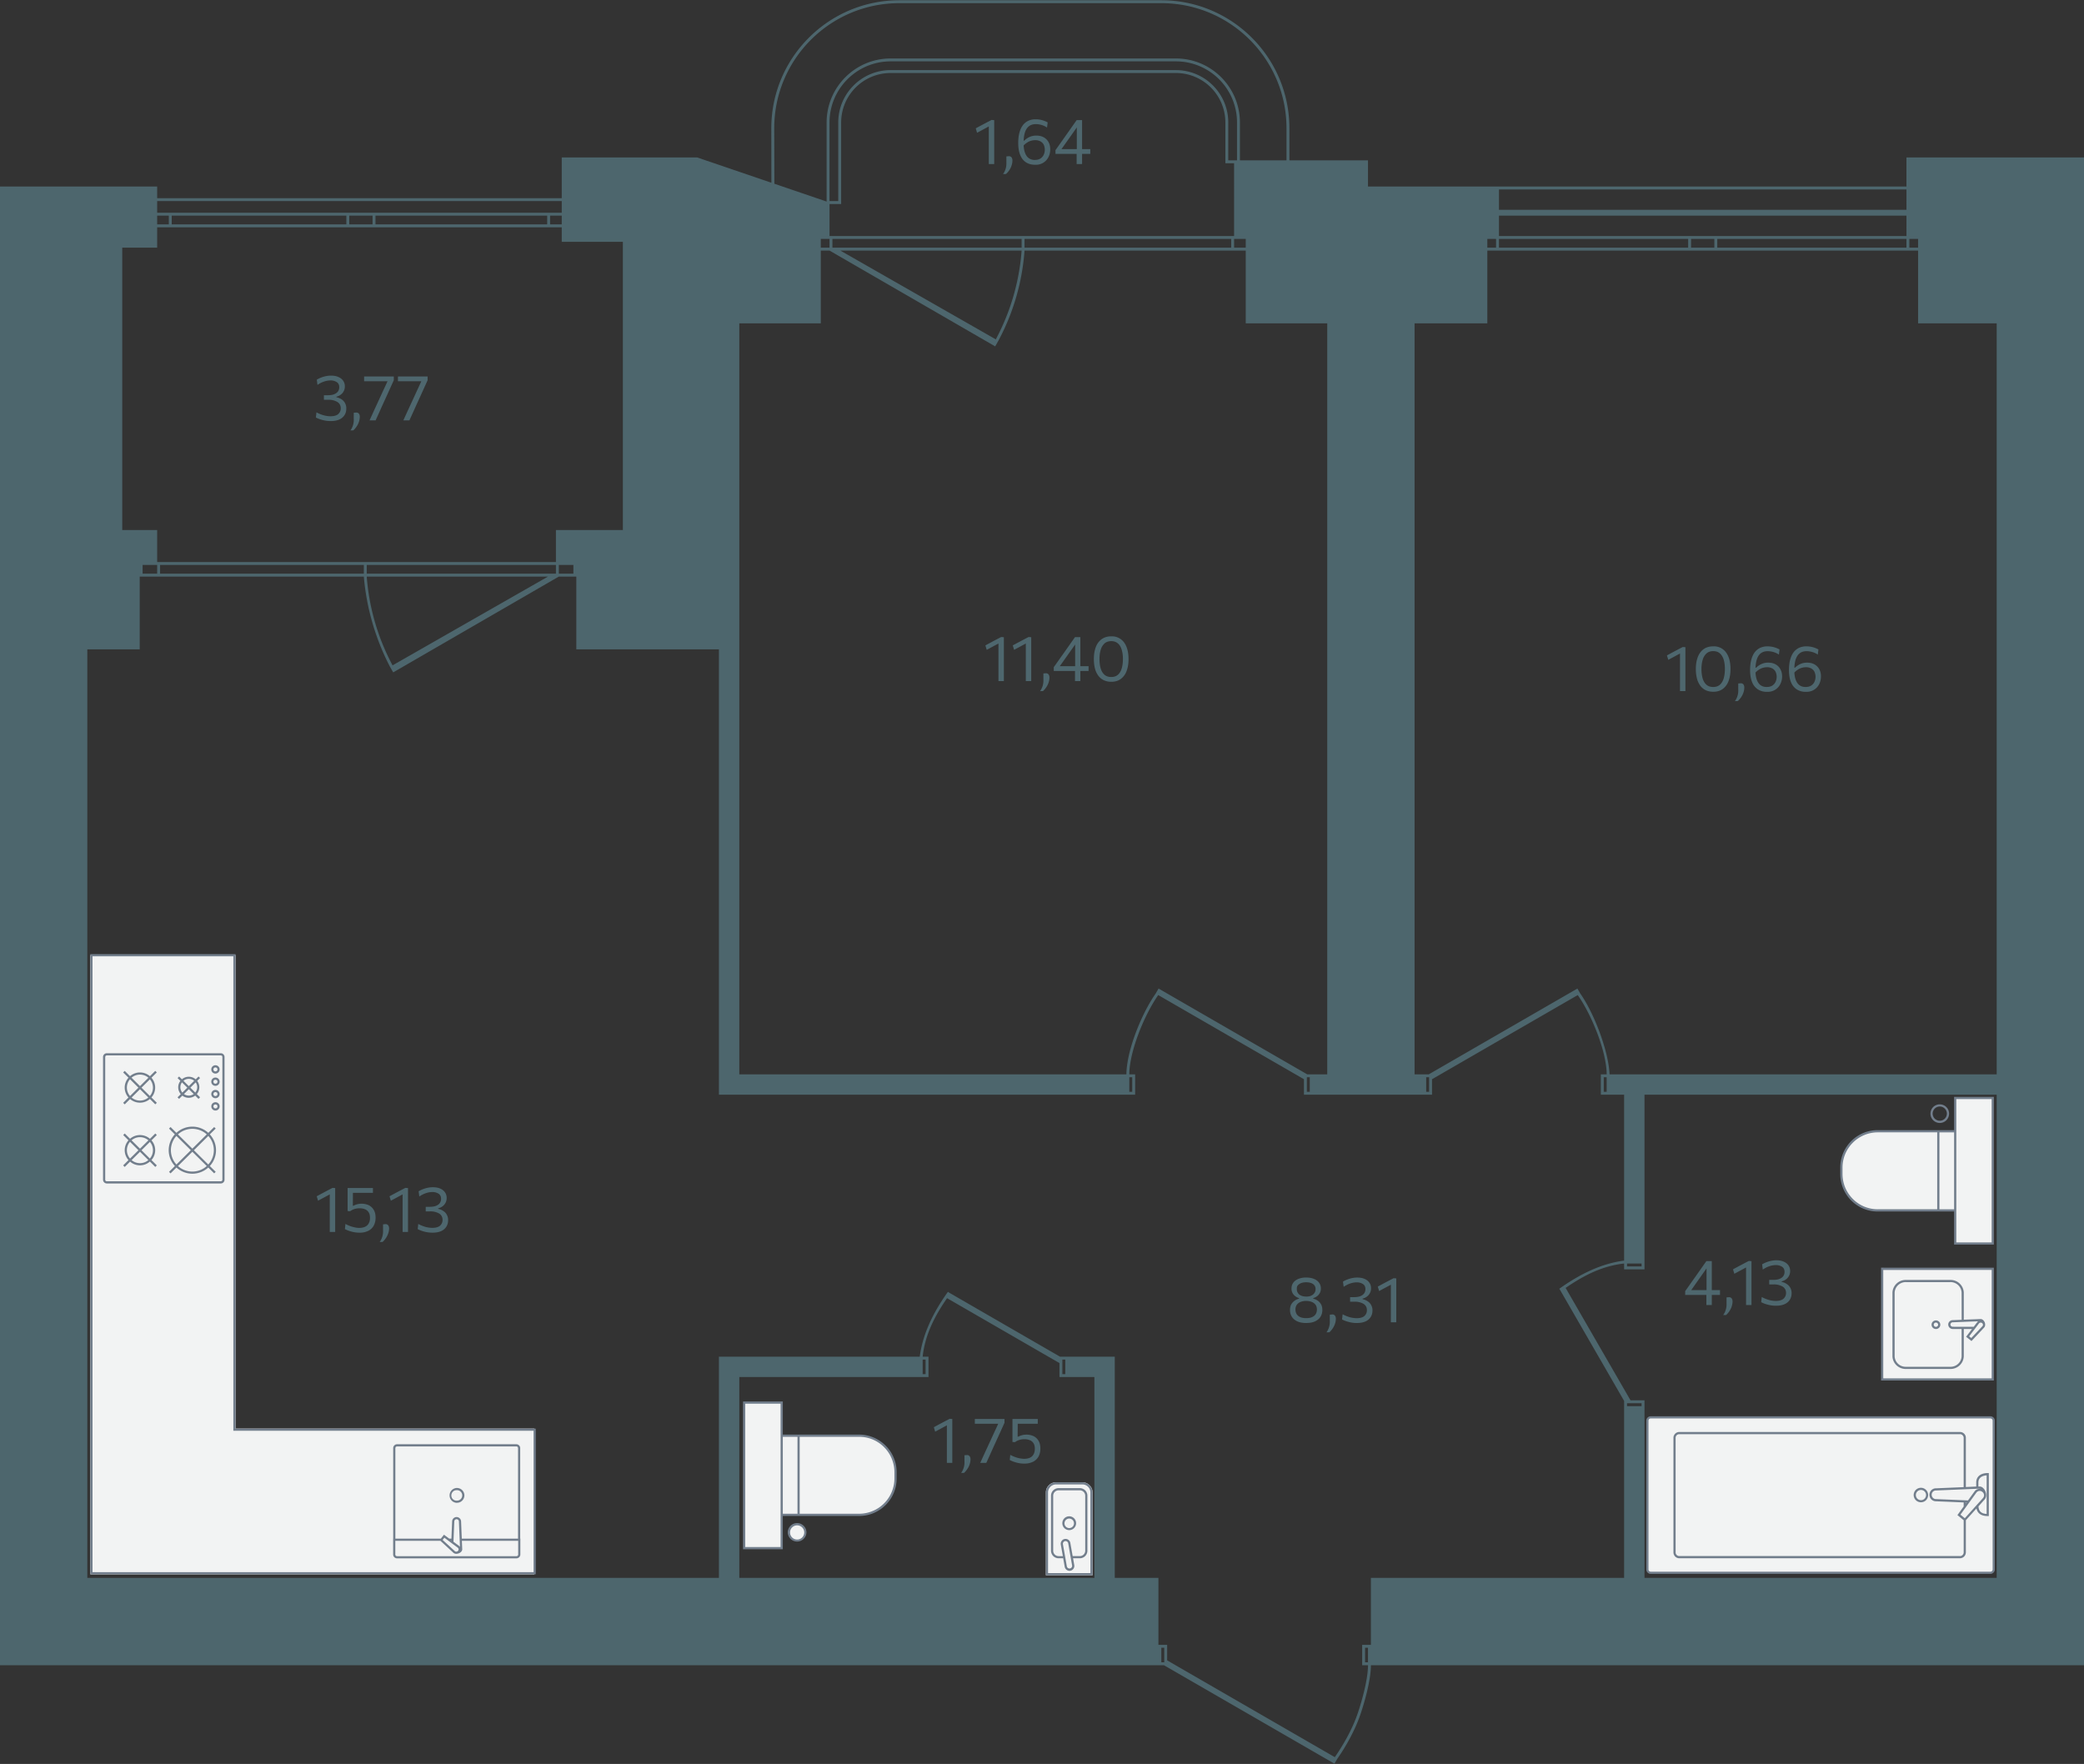 <svg xmlns="http://www.w3.org/2000/svg" width="716" height="606" viewBox="0 0 716 606">
  <rect x="0" y="0" width="716" height="606" fill="#333333" stroke="none"/>
  <path id="walls" fill="#4d666d" fill-rule="evenodd" d="M399.89 572.085H0v-508h54v4h139v-14h46.5l25.53 8.7-.03-18.7c0-24.301 19.699-44 44-44h90c24.301 0 44 19.699 44 44v11h27v9h185v-10h61v518H471c0 4.09-1.45 10.43-3.49 16.58-2.04 6.14-5.58 12.06-8.03 15.53l-1 1.72zM284 42.085c0-12.15 9.85-22 22-22h98c12.15 0 22 9.85 22 22v13h16v-11c0-23.748-19.252-43-43-43h-90c-23.748 0-43 19.252-43 43l.05 19.04 17.95 6.12zm4 0c0-9.941 8.059-18 18-18h98c9.941 0 18 8.059 18 18v13h3v-13c0-11.598-9.402-21-21-21h-98c-11.598 0-21 9.402-21 21v27h3zm136 14h-3v-14c0-9.389-7.611-17-17-17h-98c-9.389 0-17 7.611-17 17v28h-4v11h139zm231 9H515v7h140zm-462 4H54v4h139zm462 5H515v7h140zm-462 0h-4v3h4zm-5 0h-59v3h59zm-60 0h-8v3h8zm-9 0H59v3h60zm-61 0h-4v3h4zm133 108h23v-99h-21v-5H54v7H42v97h12v11h137zm468-100h-3v3h3zm-4 0h-65v3h65zm-66 0h-8v3h8zm-9 0h-65v3h65zm-66 0h-3v3h3zm-86 0h-4v3h4zm-5 0h-71v3h71zm-72 0h-65v3h65zm-66 0h-3v3h3zm401 29h-27v-25H511v25h-25v258h4.89l51.06-29.47 1 1.73c4.7 6.7 9.69 19.62 10.05 27.74h133zm-230 0h-28v-25h-76a77.4 77.4 0 0 1-9 31l-1.09 1.91L285 86.085h-3v25h-28v258h133c.06-8.1 5.19-20.82 10.05-27.74l1-1.73 51.06 29.47H456zm-113.87 5.5a76.9 76.9 0 0 0 8.87-30.5h-62.28l53.4 30.5zM197 194.085h-5v3h5zm-6 0h-65v3h65zm-66 0H55v3h70zm-71 0h-5v3h5zm404.6 409.59c2.35-3.34 5.93-9.2 7.96-15.32 2.03-6.13 3.44-12.35 3.44-16.27h-2v-7h3v-23h87v-60.8l-22-38.11-.28-.41c6.93-4.97 14.44-8.69 22.28-9.68v-57h-8v-7h2.01c-.06-7.9-5.17-20.44-9.94-27.23L492 370.765v5.32h-44v-5.32l-50.07-28.91c-4.77 6.79-9.88 19.32-9.94 27.23H390v7H247v-153h-49v-25h-6l-56.91 32.91-1.09-1.9a82.5 82.5 0 0 1-9-31H48v25H30v318.99h217v-76h69c1-7.84 4.71-15.35 9.68-22.28l.41.28 38.1 22H383v76h15v23h3v5.33zm-270.32-405.59H126a76.9 76.9 0 0 0 8.87 30.5zm363.72 172h-1v5h1zm-61 0h-1v5h1zm-41 0h-1v5h1zm-61 0h-1v5h1zm297 6H565v60h-7v-2c-7.3.79-13.64 3.92-20.1 8.38l22.3 38.62h4.8v61h121zm-122 58h-5v1h5zm-188 39h-12v-4.8l-38.62-22.3c-4.46 6.46-7.59 12.8-8.38 20.1h2v7h-65v69h122zm-10-6h-1v5h1zm-48 0h-1v5h1zm246 15h-5v1h5zm-94 84h-1v5h1zm-70 0h-1v5h1z"/>
  <path id="footage" fill="#4e676e" d="M113.64 144.655a10.6 10.6 0 0 1-2.78-.35 10.3 10.3 0 0 1-2.33-.87l.19-1.78c.767.423 1.578.758 2.42 1 .76.211 1.542.328 2.33.35 1.27 0 2.19-.25 2.75-.77s.85-1.17.85-1.97c0-.95-.39-1.68-1.16-2.17a5.9 5.9 0 0 0-3.22-.75h-1.4v-1.56h1.31c.93 0 1.69-.12 2.27-.37s1-.57 1.28-.98c.27-.4.41-.87.41-1.4 0-.8-.29-1.38-.86-1.76a3.9 3.9 0 0 0-2.2-.58 7.1 7.1 0 0 0-2.2.4 8.8 8.8 0 0 0-2.23 1.14l-.22-1.81a10.4 10.4 0 0 1 3.57-1.28c.44-.07.89-.1 1.33-.1.94 0 1.76.14 2.47.45s1.27.72 1.66 1.28.6 1.2.6 1.96a3.47 3.47 0 0 1-1.46 2.89 3.9 3.9 0 0 1-1.45.66v.19c.4.07.8.2 1.2.4a3.62 3.62 0 0 1 2.2 3.52q.015 1.2-.57 2.16a4 4 0 0 1-1.77 1.54c-.8.38-1.79.56-3 .56zm6.76 3.22a6.22 6.22 0 0 0 1.14-3.97v-2.12l.93-.06c.4.03.7.18.88.46.18.27.27.6.27 1a6.2 6.2 0 0 1-.68 2.64 7.5 7.5 0 0 1-1.54 2.02zm6.57-3.46a674 674 0 0 1 2.71-5.93l2.1-4.57a155 155 0 0 0 1.55-3.36l.37.42h-8.6v-1.64h10.2v1.29q-1.22 2.678-2.43 5.36l-1.4 3.06a561 561 0 0 1-2.42 5.37zm11.61 0a675 675 0 0 1 2.72-5.93l2.1-4.57q.79-1.671 1.54-3.36l.38.42h-8.6v-1.64h10.2v1.29q-1.22 2.678-2.43 5.36l-1.4 3.06q-1.2 2.691-2.43 5.37zM339 223.255l-.45-1.53a370 370 0 0 1 5.43-2.88l-.05 1.75c-.82.45-1.64.9-2.46 1.33zm4.04 10.74v-14.27l.94-.88.92.07v15.08zm5.37-10.74-.45-1.53a370 370 0 0 1 5.43-2.88l-.06 1.75-2.45 1.33zm4.03 10.74v-14.27l.95-.88.91.07v15.08zm4.9 3.45a6.23 6.23 0 0 0 1.14-3.97v-2.11l.93-.07c.4.03.7.19.88.46.18.28.27.61.27 1 0 .46-.06.91-.18 1.36s-.29.88-.5 1.29a7.3 7.3 0 0 1-1.54 2.01zm12-3.45v-4.2l.05-.33v-9.64l1.42-.44-1.22 1.75-1.2 1.7-2.64 3.73a612 612 0 0 0-2.1 2.97l-.06-.67H374v1.65h-11.96v-1.3a198 198 0 0 0 2.17-3.07l1.07-1.5 1.94-2.75 1.05-1.5 1.06-1.5h1.85v15.1h-1.86zm12.5.23a5.9 5.9 0 0 1-2.7-.58 5 5 0 0 1-1.88-1.63 7.3 7.3 0 0 1-1.1-2.48c-.23-.95-.34-1.99-.34-3.11 0-1.56.22-2.93.66-4.1a5.86 5.86 0 0 1 2-2.73 5.4 5.4 0 0 1 3.29-.97 5.11 5.11 0 0 1 4.48 2.16c.5.69.86 1.5 1.11 2.46.24.95.37 2.01.37 3.17 0 1.6-.23 2.97-.68 4.14a5.85 5.85 0 0 1-1.99 2.71c-.88.64-1.95.96-3.23.96zm-.05-1.64c.96 0 1.73-.27 2.32-.8s1.02-1.27 1.29-2.2.4-2 .4-3.17a11 11 0 0 0-.43-3.25c-.28-.92-.72-1.64-1.32-2.14s-1.35-.76-2.26-.76c-.95 0-1.72.26-2.31.8a4.63 4.63 0 0 0-1.31 2.17q-.42 1.395-.42 3.18c0 1.2.14 2.26.4 3.19.28.93.7 1.66 1.3 2.19.59.52 1.37.79 2.34.79m-46.1-186.97-.45-1.53a370 370 0 0 1 5.43-2.88l-.05 1.75-2.46 1.33zm4.03 10.74v-14.27l.95-.88.91.07v15.08zm4.9 3.45a6.22 6.22 0 0 0 1.14-3.97v-2.1l.93-.08c.4.03.7.19.88.46.18.28.27.61.27 1 0 .46-.06.91-.18 1.36a6.4 6.4 0 0 1-1.21 2.42 6.3 6.3 0 0 1-.83.88l-1 .04zm10.98-3.2c-1.24 0-2.29-.3-3.15-.87s-1.5-1.4-1.95-2.52c-.44-1.1-.67-2.47-.67-4.09 0-1.33.14-2.5.4-3.51s.65-1.87 1.17-2.56a5 5 0 0 1 1.87-1.55 5.9 5.9 0 0 1 2.54-.52 8.45 8.45 0 0 1 4.14 1.07l-.22 1.76a6.6 6.6 0 0 0-1.88-.88 7 7 0 0 0-1.94-.29c-1 0-1.8.25-2.42.75s-1.09 1.22-1.38 2.19-.44 2.16-.44 3.59c0 1.28.15 2.35.45 3.2.3.86.73 1.5 1.3 1.93a3.4 3.4 0 0 0 2.11.64c.8 0 1.45-.17 1.96-.5.5-.34.88-.78 1.12-1.32a4.16 4.16 0 0 0 .01-3.35 2.7 2.7 0 0 0-1.1-1.18 3.7 3.7 0 0 0-1.9-.44 5.4 5.4 0 0 0-1.96.4 6.35 6.35 0 0 0-2.07 1.52c-.12-.24-.2-.44-.24-.62s-.04-.36 0-.54c.04-.17.12-.38.23-.61l.32.02a6.3 6.3 0 0 1 1.9-1.3 5.4 5.4 0 0 1 2.3-.44c.97 0 1.8.2 2.52.6.7.4 1.25.96 1.64 1.67s.57 1.53.57 2.46c0 .91-.19 1.77-.57 2.57a4.78 4.78 0 0 1-4.66 2.71zm14.3-.25v-4.2l.06-.33v-9.64l1.42-.44-1.22 1.75-1.2 1.7-2.64 3.73a612 612 0 0 0-2.1 2.97l-.06-.67h10.43v1.65h-11.96v-1.3a199 199 0 0 0 2.17-3.06l1.07-1.51 1.94-2.75 1.05-1.5 1.06-1.5h1.85v15.1zm203.27 170.33-.46-1.52a349 349 0 0 1 5.44-2.89l-.06 1.75a431 431 0 0 1-4.92 2.66m4.03 10.74v-14.27l.95-.88.91.07v15.08zm11.45.23c-1.04 0-1.94-.2-2.7-.58s-1.38-.93-1.87-1.63a7.1 7.1 0 0 1-1.09-2.48c-.24-.95-.35-1.99-.35-3.1 0-1.57.22-2.94.66-4.1.45-1.18 1.1-2.09 2-2.74s1.98-.97 3.29-.97a5.12 5.12 0 0 1 4.48 2.16c.5.69.86 1.5 1.11 2.46s.37 2.01.37 3.17c0 1.6-.23 2.97-.68 4.14a5.84 5.84 0 0 1-1.99 2.71c-.88.64-1.95.96-3.23.96m-.04-1.64c.96 0 1.73-.27 2.32-.8.59-.54 1.02-1.27 1.29-2.2s.4-1.99.4-3.17c0-1.25-.14-2.33-.42-3.25-.3-.92-.73-1.63-1.32-2.14s-1.35-.76-2.27-.76c-.95 0-1.72.27-2.31.8a4.6 4.6 0 0 0-1.31 2.18c-.28.92-.42 1.98-.42 3.17 0 1.2.14 2.26.4 3.19s.71 1.66 1.3 2.19c.6.53 1.37.79 2.34.79m7.46 4.86a6.23 6.23 0 0 0 1.14-3.97v-2.1l.93-.07c.4.02.7.18.88.45.18.28.27.61.27 1 0 .46-.06.91-.18 1.36s-.29.88-.5 1.29a7.3 7.3 0 0 1-1.54 2.01l-1 .04zm10.98-3.2a5.54 5.54 0 0 1-3.15-.87 5.3 5.3 0 0 1-1.95-2.52c-.45-1.1-.67-2.47-.67-4.09 0-1.33.13-2.5.4-3.51s.65-1.87 1.16-2.56a5 5 0 0 1 1.88-1.55 5.9 5.9 0 0 1 2.53-.52 8.45 8.45 0 0 1 4.15 1.07l-.22 1.76a6.6 6.6 0 0 0-1.89-.88 7.3 7.3 0 0 0-1.94-.29c-.99 0-1.8.25-2.42.75s-1.08 1.22-1.37 2.19-.44 2.16-.44 3.59c0 1.28.15 2.35.44 3.2.3.86.73 1.5 1.3 1.93.58.43 1.28.64 2.12.64.8 0 1.45-.17 1.96-.5.5-.34.88-.78 1.12-1.32a4.16 4.16 0 0 0 0-3.35 2.7 2.7 0 0 0-1.09-1.18 3.7 3.7 0 0 0-1.9-.44 5.4 5.4 0 0 0-1.96.4 6.35 6.35 0 0 0-2.07 1.52c-.12-.24-.2-.44-.24-.62a1.3 1.3 0 0 1 0-.54c.03-.17.11-.38.23-.61l.32.02a6.3 6.3 0 0 1 1.9-1.3 5.4 5.4 0 0 1 2.29-.44q1.455 0 2.52.6c.71.4 1.26.96 1.64 1.67s.58 1.53.58 2.46c0 .91-.2 1.77-.58 2.57a4.76 4.76 0 0 1-4.66 2.71zm13.35 0a5.54 5.54 0 0 1-3.15-.87 5.3 5.3 0 0 1-1.95-2.52c-.44-1.1-.66-2.47-.66-4.09 0-1.33.13-2.5.4-3.51s.64-1.87 1.16-2.56a5 5 0 0 1 1.87-1.55 5.9 5.9 0 0 1 2.54-.52 8.45 8.45 0 0 1 4.15 1.07l-.22 1.76a6.6 6.6 0 0 0-1.89-.88 7.3 7.3 0 0 0-1.94-.29c-1 0-1.8.25-2.42.75s-1.08 1.22-1.38 2.19-.44 2.16-.44 3.59c0 1.28.15 2.35.45 3.2.3.86.73 1.5 1.3 1.93s1.28.64 2.11.64c.8 0 1.46-.17 1.96-.5.5-.34.88-.78 1.12-1.32a4.16 4.16 0 0 0 .01-3.35 2.7 2.7 0 0 0-1.1-1.18 3.7 3.7 0 0 0-1.9-.44 5.4 5.4 0 0 0-1.96.4 6.3 6.3 0 0 0-2.06 1.52 2.4 2.4 0 0 1-.25-.62 1.3 1.3 0 0 1 0-.54c.04-.17.12-.38.23-.61l.32.02a6.3 6.3 0 0 1 1.91-1.3 5.4 5.4 0 0 1 2.28-.44c.98 0 1.82.2 2.53.6.7.4 1.25.96 1.64 1.67s.57 1.53.57 2.46c0 .91-.19 1.77-.57 2.57a4.78 4.78 0 0 1-4.66 2.71zm-34.14 210.67v-4.2l.05-.33v-9.64l1.42-.44-1.23 1.75-1.2 1.7-2.63 3.73-1.04 1.49-1.06 1.48-.06-.67h10.43v1.65h-11.96v-1.3a198 198 0 0 0 2.17-3.07l1.07-1.5 1.94-2.75 1.05-1.5 1.06-1.5h1.85v15.1zm5.77 3.45a6.27 6.27 0 0 0 1.15-3.97v-2.11l.92-.07c.4.03.7.19.88.46s.28.61.28 1a6.38 6.38 0 0 1-1.4 3.77 6.6 6.6 0 0 1-.83.9zm3.83-14.19-.45-1.53a370 370 0 0 1 5.43-2.88l-.05 1.75a403 403 0 0 1-4.93 2.66m4.04 10.74v-14.27l.94-.88.92.07v15.08zm10.3.24a10.6 10.6 0 0 1-2.78-.35 10.3 10.3 0 0 1-2.33-.87l.19-1.78c.767.421 1.579.757 2.42 1 .76.211 1.542.329 2.33.35 1.27 0 2.19-.26 2.75-.78s.85-1.17.85-1.96c0-.95-.39-1.68-1.16-2.18a5.9 5.9 0 0 0-3.22-.75h-1.4v-1.56h1.31c.93 0 1.69-.12 2.27-.36s1-.57 1.28-.98c.27-.41.41-.88.41-1.4 0-.8-.29-1.39-.86-1.77a3.9 3.9 0 0 0-2.2-.57c-.34 0-.7.04-1.07.1a8.1 8.1 0 0 0-2.25.78c-.38.19-.75.41-1.1.66l-.23-1.81a10.4 10.4 0 0 1 3.57-1.28c.44-.07.89-.11 1.33-.11.93 0 1.76.15 2.47.45s1.27.73 1.66 1.28c.4.56.6 1.21.6 1.97a3.47 3.47 0 0 1-1.46 2.88c-.44.32-.92.54-1.45.67v.19c.859.162 1.655.56 2.3 1.15a3.68 3.68 0 0 1 1.11 2.76c0 .8-.2 1.52-.58 2.17a4 4 0 0 1-1.77 1.53q-1.2.57-3 .57zm-161.43 5.93q-1.89 0-3.12-.6c-.82-.39-1.43-.92-1.84-1.6s-.6-1.43-.6-2.27c0-.82.16-1.5.5-2.05a4.25 4.25 0 0 1 2.61-1.84v-.19a3.9 3.9 0 0 1-1.26-.62 3.19 3.19 0 0 1-1.34-2.68c0-.76.2-1.42.61-1.99s1-1 1.75-1.31a7.1 7.1 0 0 1 2.7-.47c1.02 0 1.9.16 2.66.47s1.34.75 1.75 1.31.62 1.23.62 1.98a3.19 3.19 0 0 1-1.35 2.69c-.4.29-.82.5-1.27.62v.19c.45.1.92.3 1.4.59.48.3.9.72 1.23 1.26s.5 1.22.5 2.04c0 .84-.2 1.6-.6 2.27s-1.02 1.21-1.84 1.6c-.82.4-1.85.6-3.1.6zm0-1.67q1.29 0 2.1-.39c.55-.25.94-.6 1.2-1.05s.38-.96.38-1.52c0-.66-.16-1.2-.49-1.65a2.9 2.9 0 0 0-1.32-.97 5.2 5.2 0 0 0-1.89-.33c-.69 0-1.31.1-1.87.33-.55.21-1 .54-1.32.97q-.48.66-.48 1.65c0 .56.13 1.07.38 1.52s.65.8 1.2 1.05c.53.26 1.24.39 2.12.39zm0-7.4c1.02 0 1.81-.24 2.37-.73.57-.48.85-1.09.85-1.83a2 2 0 0 0-.88-1.76c-.6-.4-1.37-.6-2.34-.6q-1.47 0-2.34.6c-.87.6-.88 1-.88 1.76a2.33 2.33 0 0 0 1.48 2.22c.47.22 1.06.33 1.74.33zm6.97 12.28a6.23 6.23 0 0 0 1.14-3.97v-2.1l.93-.08c.4.03.7.19.88.46.18.28.27.61.27 1 0 .46-.06.91-.18 1.36s-.29.88-.5 1.29a7.4 7.4 0 0 1-1.54 2.01zm10.46-3.2a10.6 10.6 0 0 1-2.78-.36 10.3 10.3 0 0 1-2.33-.87l.2-1.78c.764.421 1.572.756 2.41 1 .76.211 1.542.328 2.33.35 1.27 0 2.19-.26 2.75-.77s.85-1.18.85-1.97c0-.95-.38-1.68-1.15-2.18a5.9 5.9 0 0 0-3.23-.74h-1.4v-1.57h1.31c.94 0 1.7-.12 2.27-.36.58-.24 1-.57 1.28-.98s.41-.88.41-1.4c0-.8-.28-1.39-.86-1.77a3.9 3.9 0 0 0-2.2-.57c-.34 0-.7.04-1.06.1a8.1 8.1 0 0 0-2.26.78c-.38.2-.75.41-1.1.66l-.23-1.81a10.4 10.4 0 0 1 3.57-1.28c.45-.07.9-.1 1.33-.1.94 0 1.76.14 2.48.44s1.26.73 1.66 1.28c.4.56.6 1.21.6 1.97a3.47 3.47 0 0 1-1.46 2.88 4 4 0 0 1-1.45.67v.19c.859.162 1.655.56 2.3 1.15a3.68 3.68 0 0 1 1.1 2.76c0 .8-.19 1.53-.58 2.17a4 4 0 0 1-1.77 1.54c-.79.37-1.79.56-2.99.56zm7.62-10.99-.45-1.53a370 370 0 0 1 5.43-2.88l-.05 1.75q-2.455 1.347-4.93 2.66m4.04 10.74v-14.27l.94-.88.92.07v15.08zm-156.57 37.57-.45-1.53a352 352 0 0 1 5.43-2.88l-.06 1.75a431 431 0 0 1-4.92 2.66m4.03 10.73v-14.26l.95-.89.91.07v15.08zm4.9 3.46a6.23 6.23 0 0 0 1.14-3.97v-2.12l.93-.06c.4.03.7.18.88.46.18.27.27.6.27 1a6.1 6.1 0 0 1-.68 2.64 7.5 7.5 0 0 1-1.54 2.02zm6.56-3.46a587 587 0 0 1 2.72-5.93l2.1-4.57q.795-1.668 1.54-3.36l.38.42h-8.6v-1.64h10.2v1.29l-1.2 2.66-1.23 2.7-1.4 3.06q-1.2 2.691-2.43 5.37zm15.19.25a10.3 10.3 0 0 1-2.75-.36 12 12 0 0 1-2.3-.87l.18-1.78c.767.421 1.579.757 2.42 1a9.6 9.6 0 0 0 2.3.36c1.25 0 2.19-.3 2.8-.91.61-.6.92-1.45.92-2.54 0-.8-.16-1.44-.47-1.92s-.74-.83-1.28-1.04a4.8 4.8 0 0 0-1.8-.33 5.5 5.5 0 0 0-3.3 1.02l-.84-.07v-7.9h8.7v1.65H349l.66-.64v2.04l-.03 2.03v1.01h.2a6 6 0 0 1 5.25-.2c.72.35 1.3.88 1.72 1.6.43.7.64 1.6.64 2.69a5.6 5.6 0 0 1-.62 2.7 4.34 4.34 0 0 1-1.85 1.8 6.4 6.4 0 0 1-3.02.65zm-242.7-90.32-.45-1.53a370 370 0 0 1 5.43-2.88l-.05 1.75-2.46 1.33zm4.03 10.74v-14.27l.95-.88.91.07v15.08zm10.24.24a10.4 10.4 0 0 1-2.74-.36 12.2 12.2 0 0 1-2.3-.86l.18-1.78a11.7 11.7 0 0 0 3.6 1.26c.38.06.75.1 1.11.1 1.26 0 2.2-.31 2.81-.92.61-.6.92-1.45.92-2.53 0-.8-.16-1.44-.47-1.92a2.7 2.7 0 0 0-1.28-1.05 4.8 4.8 0 0 0-1.8-.32c-.57 0-1.12.07-1.64.2a5.8 5.8 0 0 0-1.66.82l-.84-.08v-7.9h8.7v1.66h-7.54l.66-.64q0 2.035-.02 4.07v1.01h.18a6.02 6.02 0 0 1 5.27-.2q1.065.525 1.71 1.59c.43.7.65 1.6.65 2.7 0 1.02-.21 1.92-.62 2.7a4.34 4.34 0 0 1-1.85 1.8 6.4 6.4 0 0 1-3.02.65zm6.91 3.21a6.23 6.23 0 0 0 1.15-3.97v-2.1l.92-.08c.4.03.7.19.88.46.19.28.28.61.28 1 0 .46-.06.91-.19 1.36a6.97 6.97 0 0 1-2.04 3.3zm3.83-14.19-.45-1.53a370 370 0 0 1 5.43-2.88l-.05 1.75a403 403 0 0 1-4.93 2.66m4.04 10.74v-14.27l.94-.88.92.07v15.08zm10.3.24a10.6 10.6 0 0 1-2.78-.35 10.3 10.3 0 0 1-2.33-.87l.19-1.78c.767.421 1.579.757 2.42 1 .76.211 1.542.328 2.33.35 1.27 0 2.19-.26 2.75-.77s.85-1.18.85-1.97c0-.95-.39-1.68-1.16-2.18a5.9 5.9 0 0 0-3.22-.74h-1.4v-1.57h1.31c.93 0 1.69-.12 2.27-.36s1-.57 1.28-.98c.27-.4.41-.87.41-1.4 0-.8-.29-1.38-.86-1.77a3.9 3.9 0 0 0-2.2-.57c-.34 0-.7.04-1.07.1a8.1 8.1 0 0 0-2.25.78c-.38.2-.75.41-1.1.66l-.23-1.81a10.4 10.4 0 0 1 3.57-1.28c.45-.07.89-.1 1.33-.1.94 0 1.76.14 2.47.44s1.27.73 1.66 1.28c.4.56.6 1.21.6 1.97a3.47 3.47 0 0 1-1.46 2.89c-.43.31-.92.54-1.45.66v.19c.859.162 1.655.56 2.3 1.15a3.68 3.68 0 0 1 1.11 2.76c0 .8-.2 1.53-.58 2.17a4 4 0 0 1-1.77 1.54c-.8.37-1.8.56-3 .56z"/>
  <g id="furniture">
    <path fill="#f2f3f3" d="M683.84 486.925h-116.7c-.64 0-1.15.52-1.15 1.16v51.09c0 .64.51 1.16 1.15 1.16h116.7c.64 0 1.15-.52 1.15-1.16v-51.1c0-.63-.5-1.15-1.15-1.15m.82-51.01v37.99h-38v-38h38zm-12.91-58.7h12.9v50h-12.9v-11.38h-26.6c-6.887.017-12.483-5.553-12.5-12.44v-2.22c0-6.908 5.592-12.513 12.5-12.53h26.6zm-296.37 135.52v28.44h-16.05v-28.44a3.5 3.5 0 0 1 3.5-3.5h9.04a3.5 3.5 0 0 1 3.5 3.5zm-101.69 10.9a2.83 2.83 0 0 1 0 5.66 2.83 2.83 0 0 1 0-5.66m-5.12 8.2h-12.9v-50h12.9v11.39h26.6c6.887-.017 12.483 5.553 12.5 12.44v2.22c0 6.908-5.592 12.513-12.5 12.53h-26.6v11.43zm-237.53 9.03v-212.77h49.88v162.7h102.67v50.07z"/>
    <path fill="#727e8c" d="M646.28 435.485v38.79h38.75v-38.75h-36.7l-2.05-.03zm38 .8v37.25h-37.25v-37.23zm-2.24 18.84v-.1c0-.85-.7-1.87-1.57-1.87l-5.77.22v-9.38a4.54 4.54 0 0 0-4.71-4.27h-15.1a4.55 4.55 0 0 0-4.7 4.29v22.02a4.53 4.53 0 0 0 4.68 4.27h15.1a4.55 4.55 0 0 0 4.73-4.3v-9.42h2.82l-2.03 2.66 1.85 1.47 4.35-4.63c.23-.27.35-.61.35-.96m-2.41-1.2c-.1.08-.2.16-.28.26l-1.25 1.64-7.18-.02c-.44 0-.81-.35-.81-.77a.8.8 0 0 1 .82-.76l8.7-.34zm1.66 1.12a.8.8 0 0 1-.16.53l-3.86 4.1-.73-.57 3.39-4.45a.77.77 0 0 1 1.08-.1c.15.13.25.3.27.5v-.01zm-26.41-14.57H670a3.8 3.8 0 0 1 3.95 3.55l.02 9.39-3.05.12a1.53 1.53 0 0 0-1.57 1.489v.011c.02.86.7 1.54 1.56 1.54h3.04v9.42a3.79 3.79 0 0 1-3.96 3.56h-15.13a3.78 3.78 0 0 1-3.92-3.54v-21.98a3.81 3.81 0 0 1 3.94-3.56m8.75 14.63c0 .82.67 1.48 1.5 1.48s1.5-.66 1.5-1.48-.67-1.48-1.5-1.48-1.5.66-1.5 1.48m2.25 0c0 .4-.34.73-.75.73s-.75-.33-.75-.73.33-.73.75-.73c.4 0 .75.33.75.73m19.15-78.28v50.76h-13.66v-11.38h-26.22c-7.097.017-12.863-5.723-12.88-12.82v-2.23c-.028-7.097 5.703-12.872 12.8-12.9h26.3v-11.43zm-.76 50v-49.24h-12.14v49.24zm-12.9-11.38v-26.42h-5.04v26.42zm-26.22-.01h20.42v-26.42h-20.42c-3.2 0-6.32 1.3-8.57 3.56a12.08 12.08 0 0 0-3.55 8.59v2.14c0 3.23 1.26 6.28 3.55 8.58s5.33 3.56 8.57 3.56zm24.5-32.84a3.2 3.2 0 1 1-6.4 0 3.2 3.2 0 0 1 6.4 0m-.76-.01c0-1.34-1.1-2.44-2.44-2.44a2.44 2.44 0 1 0 2.44 2.45zm16.47 156.59v-51.1c0-.83-.68-1.52-1.52-1.52h-116.7c-.84 0-1.52.69-1.52 1.53v51.09c0 .84.68 1.53 1.52 1.53h116.7c.84 0 1.52-.7 1.52-1.53m-118.22.78a.78.78 0 0 1-.77-.78v-51.1c0-.42.34-.77.77-.77h116.7c.42 0 .77.35.77.78v51.09c0 .43-.34.78-.77.78zm107.63-5.18c.4-.37.61-.87.64-1.42v-11.08l3.65-4.05c.28 1.35 1.23 2.62 3.86 2.62h.38v-14.78h-.38c-2.44 0-3.95 1.24-3.95 3.24v1.4l-3.56.16v-16.95c0-.54-.24-1.04-.63-1.41s-.92-.57-1.44-.55h-96.32c-.54-.02-1.05.18-1.44.55s-.64.88-.64 1.43v39.44c.02.54.25 1.05.64 1.42.387.368.906.566 1.44.55h96.31c.54 0 1.05-.2 1.44-.56zm6.48-20.07-6.2 6.88-1.5-1.23 5.5-7.6.1-.1c.24-.27.6-.43.96-.45.37-.01.73.12 1 .37l.02.02a1.42 1.42 0 0 1 .11 2.11zm-5.83 1.8v-.3h.21l-.2.3zm5.04-5.01c-.68-.1-1.39.13-1.89.67l-.14.16-2.28 3.15-11-.47a1.4 1.4 0 0 1-1.05-.43 1.5 1.5 0 0 1-.43-1.06 1.44 1.44 0 0 1 1.419-1.461h.071l15-.63c.1 0 .2.03.3.07Zm1.91 1.86c-.09-1.13-.98-2.67-2.23-2.67l-.42.02v-1.38c0-2 1.85-2.4 2.83-2.47v13.26c-1.83-.1-2.73-.94-2.8-2.61l2.03-2.27c.45-.47.64-1.1.6-1.71v-.17zm-9.03 21.24v-.02H577c-.34.02-.66-.11-.91-.34a1.2 1.2 0 0 1-.4-.88v-39.41c0-.33.15-.66.4-.9s.57-.33.9-.33h96.35c.34-.02.67.1.91.34s.4.55.4.88v16.97l-9.5.4a2.18 2.18 0 0 0-1.59.64 2.23 2.23 0 0 0 1.56 3.82l9.54.4v1.38l-2.15 2.96 2.15 1.77v11.08a1.3 1.3 0 0 1-1.32 1.24m-11.6-19.2h-.02c.47-.47.73-1.1.73-1.76 0-.7-.25-1.3-.72-1.77a2.43 2.43 0 0 0-1.76-.74 2.5 2.5 0 0 0-2.49 2.5 2.5 2.5 0 0 0 4.26 1.76v.02zm-1.76-.02a1.75 1.75 0 0 1 0-3.5 1.75 1.75 0 0 1 1.24 2.99 1.7 1.7 0 0 1-1.24.52zm-284.6-2.64v28.44h-16.05v-28.44a3.5 3.5 0 0 1 3.5-3.5h9.04a3.5 3.5 0 0 1 3.5 3.5zm-.75 27.7v-27.7a2.76 2.76 0 0 0-2.76-2.76h-9.04a2.76 2.76 0 0 0-2.75 2.76v27.7zm-4.91-17.14a2.37 2.37 0 1 1-4.74.01v-.01a2.37 2.37 0 0 1 4.74 0m-3.99 0a1.626 1.626 0 1 0 3.251.079v-.08a1.626 1.626 0 0 0-3.251.001m-4.63-9.44v18.89a2.6 2.6 0 0 0 2.6 2.6h1.58l.52 2.92c.08.44.32.82.69 1.08a1.65 1.65 0 0 0 2.302-.384l.018-.026a1.66 1.66 0 0 0 .27-1.25l-.4-2.34H371a2.6 2.6 0 0 0 2.6-2.6v-18.9a2.6 2.6 0 0 0-2.6-2.6h-7.3a2.6 2.6 0 0 0-2.6 2.6zm7.25 23.96a.92.92 0 0 1-1.81.32l-1.35-7.61-.01-.16a.91.91 0 0 1 1.44-.75c.2.14.34.35.38.59l1.34 7.62zm2.65-25.81c1.02 0 1.85.83 1.85 1.85v18.89c0 1.02-.83 1.85-1.85 1.85h-2.46l-.8-4.52a1.65 1.65 0 0 0-.69-1.08 1.65 1.65 0 0 0-2.302.384l-.018.026c-.25.37-.35.81-.27 1.25l.7 3.95h-1.45a1.85 1.85 0 0 1-1.86-1.84v-18.92c0-1.01.83-1.84 1.86-1.84zm-115.71 20.23v-50.76h13.66v11.38h26.22c7.121.011 12.886 5.789 12.88 12.91v2.14c.028 7.097-5.703 12.872-12.8 12.9h-26.3v11.43zm.76-50v49.24h12.14v-49.24zm12.9 11.38v26.42h5.04v-26.42zm26.22 0h-20.42v26.43h20.42c3.19 0 6.32-1.3 8.57-3.56a12.08 12.08 0 0 0 3.55-8.6v-2.13a12.1 12.1 0 0 0-3.55-8.58 12 12 0 0 0-8.57-3.56m-24.51 32.85c0-1.77 1.44-3.21 3.2-3.21s3.2 1.44 3.2 3.2a3.2 3.2 0 0 1-6.399.009v-.009zm.77 0c0 1.35 1.1 2.45 2.44 2.45a2.44 2.44 0 1 0 0-4.88 2.437 2.437 0 0 0-2.44 2.43m-191.26-34.93h103.15v48.58H31.79v-211.57h48.38v163zm103.9-.75H80.92v-162.99H31.04v213.07h153.03zM35.4 363.135v42.15c0 .72.6 1.3 1.3 1.3h39.15c.72 0 1.3-.58 1.3-1.3v-42.15c0-.72-.6-1.3-1.3-1.3H36.7c-.72 0-1.3.58-1.3 1.3m.76 0c0-.3.25-.55.55-.55h39.14c.3 0 .55.24.55.55v42.15c0 .3-.25.55-.55.55H36.7a.55.55 0 0 1-.55-.55v-42.15zm21.8 32c0 2.1.8 4 2.13 5.45l-2.02 2 .53.53 2.02-2.01a8.11 8.11 0 0 0 10.94 0l2.02 2 .53-.52-2.02-2a8.01 8.01 0 0 0 0-10.87l2.02-2-.53-.52-2.01 1.99a8.11 8.11 0 0 0-10.96 0l-2.01-2-.53.54 2 1.99a8.05 8.05 0 0 0-2.11 5.43zm13.08-5.42-4.95 4.9-4.95-4.9a7.37 7.37 0 0 1 9.9 0m.52 10.35-4.94-4.9 4.95-4.91a7.25 7.25 0 0 1-.01 9.8zm-10.41.53 4.94-4.9 4.94 4.9a7.38 7.38 0 0 1-9.88 0m-.53-.53a7.29 7.29 0 0 1-.01-9.81l4.95 4.9-4.94 4.9zm8.12-23.1-1.12-1.1a3.6 3.6 0 0 0 .13-4.53l.99-.98-.53-.53-.97.97a3.64 3.64 0 0 0-4.74-.01l-.96-.95-.53.53.97.97a3.6 3.6 0 0 0 .13 4.56l-1.11 1.09.53.53 1.13-1.12.19.16c1.3.86 3 .77 4.22-.16l1.13 1.13.53-.53v-.03zm-5.54-1.1 1.68-1.67 1.67 1.66c-1 .711-2.34.711-3.34 0h-.01zm-.68-4.02 1.83 1.82-1.7 1.69a2.85 2.85 0 0 1-.13-3.51m4.19-.54-1.84 1.83-1.84-1.83a2.87 2.87 0 0 1 3.68 0m.38 4.03-1.68-1.67 1.8-1.8s.06.04.07.07c.7 1.06.6 2.44-.2 3.4zm-24.77 14.6 1.82 1.82a5.1 5.1 0 0 0 0 6.79l-1.82 1.83.53.53 1.84-1.83a5.13 5.13 0 0 0 6.8-.02l1.86 1.85.53-.53-1.84-1.84a5.13 5.13 0 0 0 .01-6.77l1.83-1.82-.53-.53-1.83 1.82a5.2 5.2 0 0 0-6.84-.01l-1.82-1.81-.53.53h-.01zm8.66 1.83-2.88 2.86-2.9-2.88a4.45 4.45 0 0 1 5.78 0zm.5 6.25-2.86-2.85 2.88-2.86a4.4 4.4 0 0 1-.01 5.71zm-6.26.54 2.88-2.86 2.87 2.85a4.45 4.45 0 0 1-5.74.02h-.01zm-.55-6.27 2.89 2.88-2.88 2.86a4.37 4.37 0 0 1-.02-5.74zm-2.35-23.84 1.82 1.8c-.8.92-1.3 2.1-1.3 3.4s.5 2.49 1.3 3.4l-1.82 1.83.53.53 1.84-1.83a5.22 5.22 0 0 0 6.81-.02l1.85 1.84.53-.53-1.85-1.84a5.13 5.13 0 0 0 .01-6.77l1.83-1.82-.53-.53-1.83 1.82a5.2 5.2 0 0 0-6.84-.01l-1.82-1.81-.53.53zm8.66 1.82-2.88 2.86-2.9-2.88a4.45 4.45 0 0 1 5.78 0zm.5 6.25-2.86-2.85 2.88-2.86a4.4 4.4 0 0 1-.01 5.71zm-6.26.54 2.88-2.86 2.87 2.85a4.45 4.45 0 0 1-5.74.02h-.01zm-.55-6.27 2.89 2.88-2.88 2.86a4.37 4.37 0 0 1-.02-5.74zm29.36 10.74a1.43 1.43 0 1 0 .01-2.86h-.009a1.43 1.43 0 1 0-.01 2.86zm0-.75c-.38 0-.7-.3-.7-.68s.32-.68.7-.68.69.3.69.68-.3.68-.7.68zm1.43-4.91c0-.8-.64-1.43-1.44-1.43a1.43 1.43 0 1 0-.01 2.86h.009c.79 0 1.44-.64 1.44-1.43Zm-.75 0c0 .37-.3.68-.7.68s-.68-.3-.68-.68.3-.68.69-.68.69.3.69.68m.75-4.25c0-.8-.64-1.43-1.44-1.43a1.43 1.43 0 1 0-.01 2.86h.009c.79 0 1.44-.64 1.44-1.43Zm-.75 0c0 .37-.3.68-.7.68s-.68-.3-.68-.68.3-.68.69-.68.69.3.69.68m.75-4.22c0-.8-.64-1.43-1.44-1.43a1.43 1.43 0 1 0-.01 2.86h.009c.79 0 1.44-.64 1.44-1.43Zm-.75 0c0 .38-.3.68-.7.68s-.68-.3-.68-.68.3-.68.69-.68.69.3.69.68m82.21 148.89h.17a2.55 2.55 0 0 0 2.46-2.54v-.1a2.56 2.56 0 0 0-2.63-2.45h-.1a2.56 2.56 0 0 0 .11 5.11l-.01-.01zm0-.74c-.5 0-.95-.17-1.3-.5s-.54-.78-.55-1.26v-.04c0-.47.18-.91.5-1.25.33-.35.78-.54 1.26-.55h.1a1.8 1.8 0 1 1 .143 3.6zm-20.47 19.83h40.99a1.36 1.36 0 0 0 1.34-1.34v-5.44h-.05v-31.1c0-.73-.6-1.33-1.34-1.33h-40.95a1.34 1.34 0 0 0-1.35 1.33v31.1h-.02v5.44c0 .74.599 1.34 1.339 1.341zm15.97-6.78.25-.31.42.3 1 .76 3.2 2.37a.74.74 0 0 1 .106 1.041l-.016.019a.8.8 0 0 1-.46.28h-.03a.7.7 0 0 1-.6-.14l-3.88-3.57-.34-.31zm5.52.75.09 2.08a2 2 0 0 0-.27-.3l-1.96-1.46v-.32l.04-.75.24-5.85a.8.8 0 0 1 .779-.82h.021a.8.8 0 0 1 .79.8l.24 5.87zm.72-.75-.24-5.88c0-.82-.7-1.52-1.53-1.54-.86 0-1.56.7-1.56 1.55l-.24 5.87h-.73l-1.82-1.35-1.08 1.35h-15.62v-31.1a.6.6 0 0 1 .6-.58h40.94c.33 0 .6.26.6.59v31.09zm-22.23 6.03a.6.6 0 0 1-.43-.16.6.6 0 0 1-.18-.43v-4.7h15.48l4.52 4.16c.38.29.83.37 1.25.29.75-.08 1.74-.67 1.74-1.53l-.12-2.91h19.34v4.69c0 .16-.06.3-.17.42s-.27.17-.42.17z"/>
  </g>
</svg>

